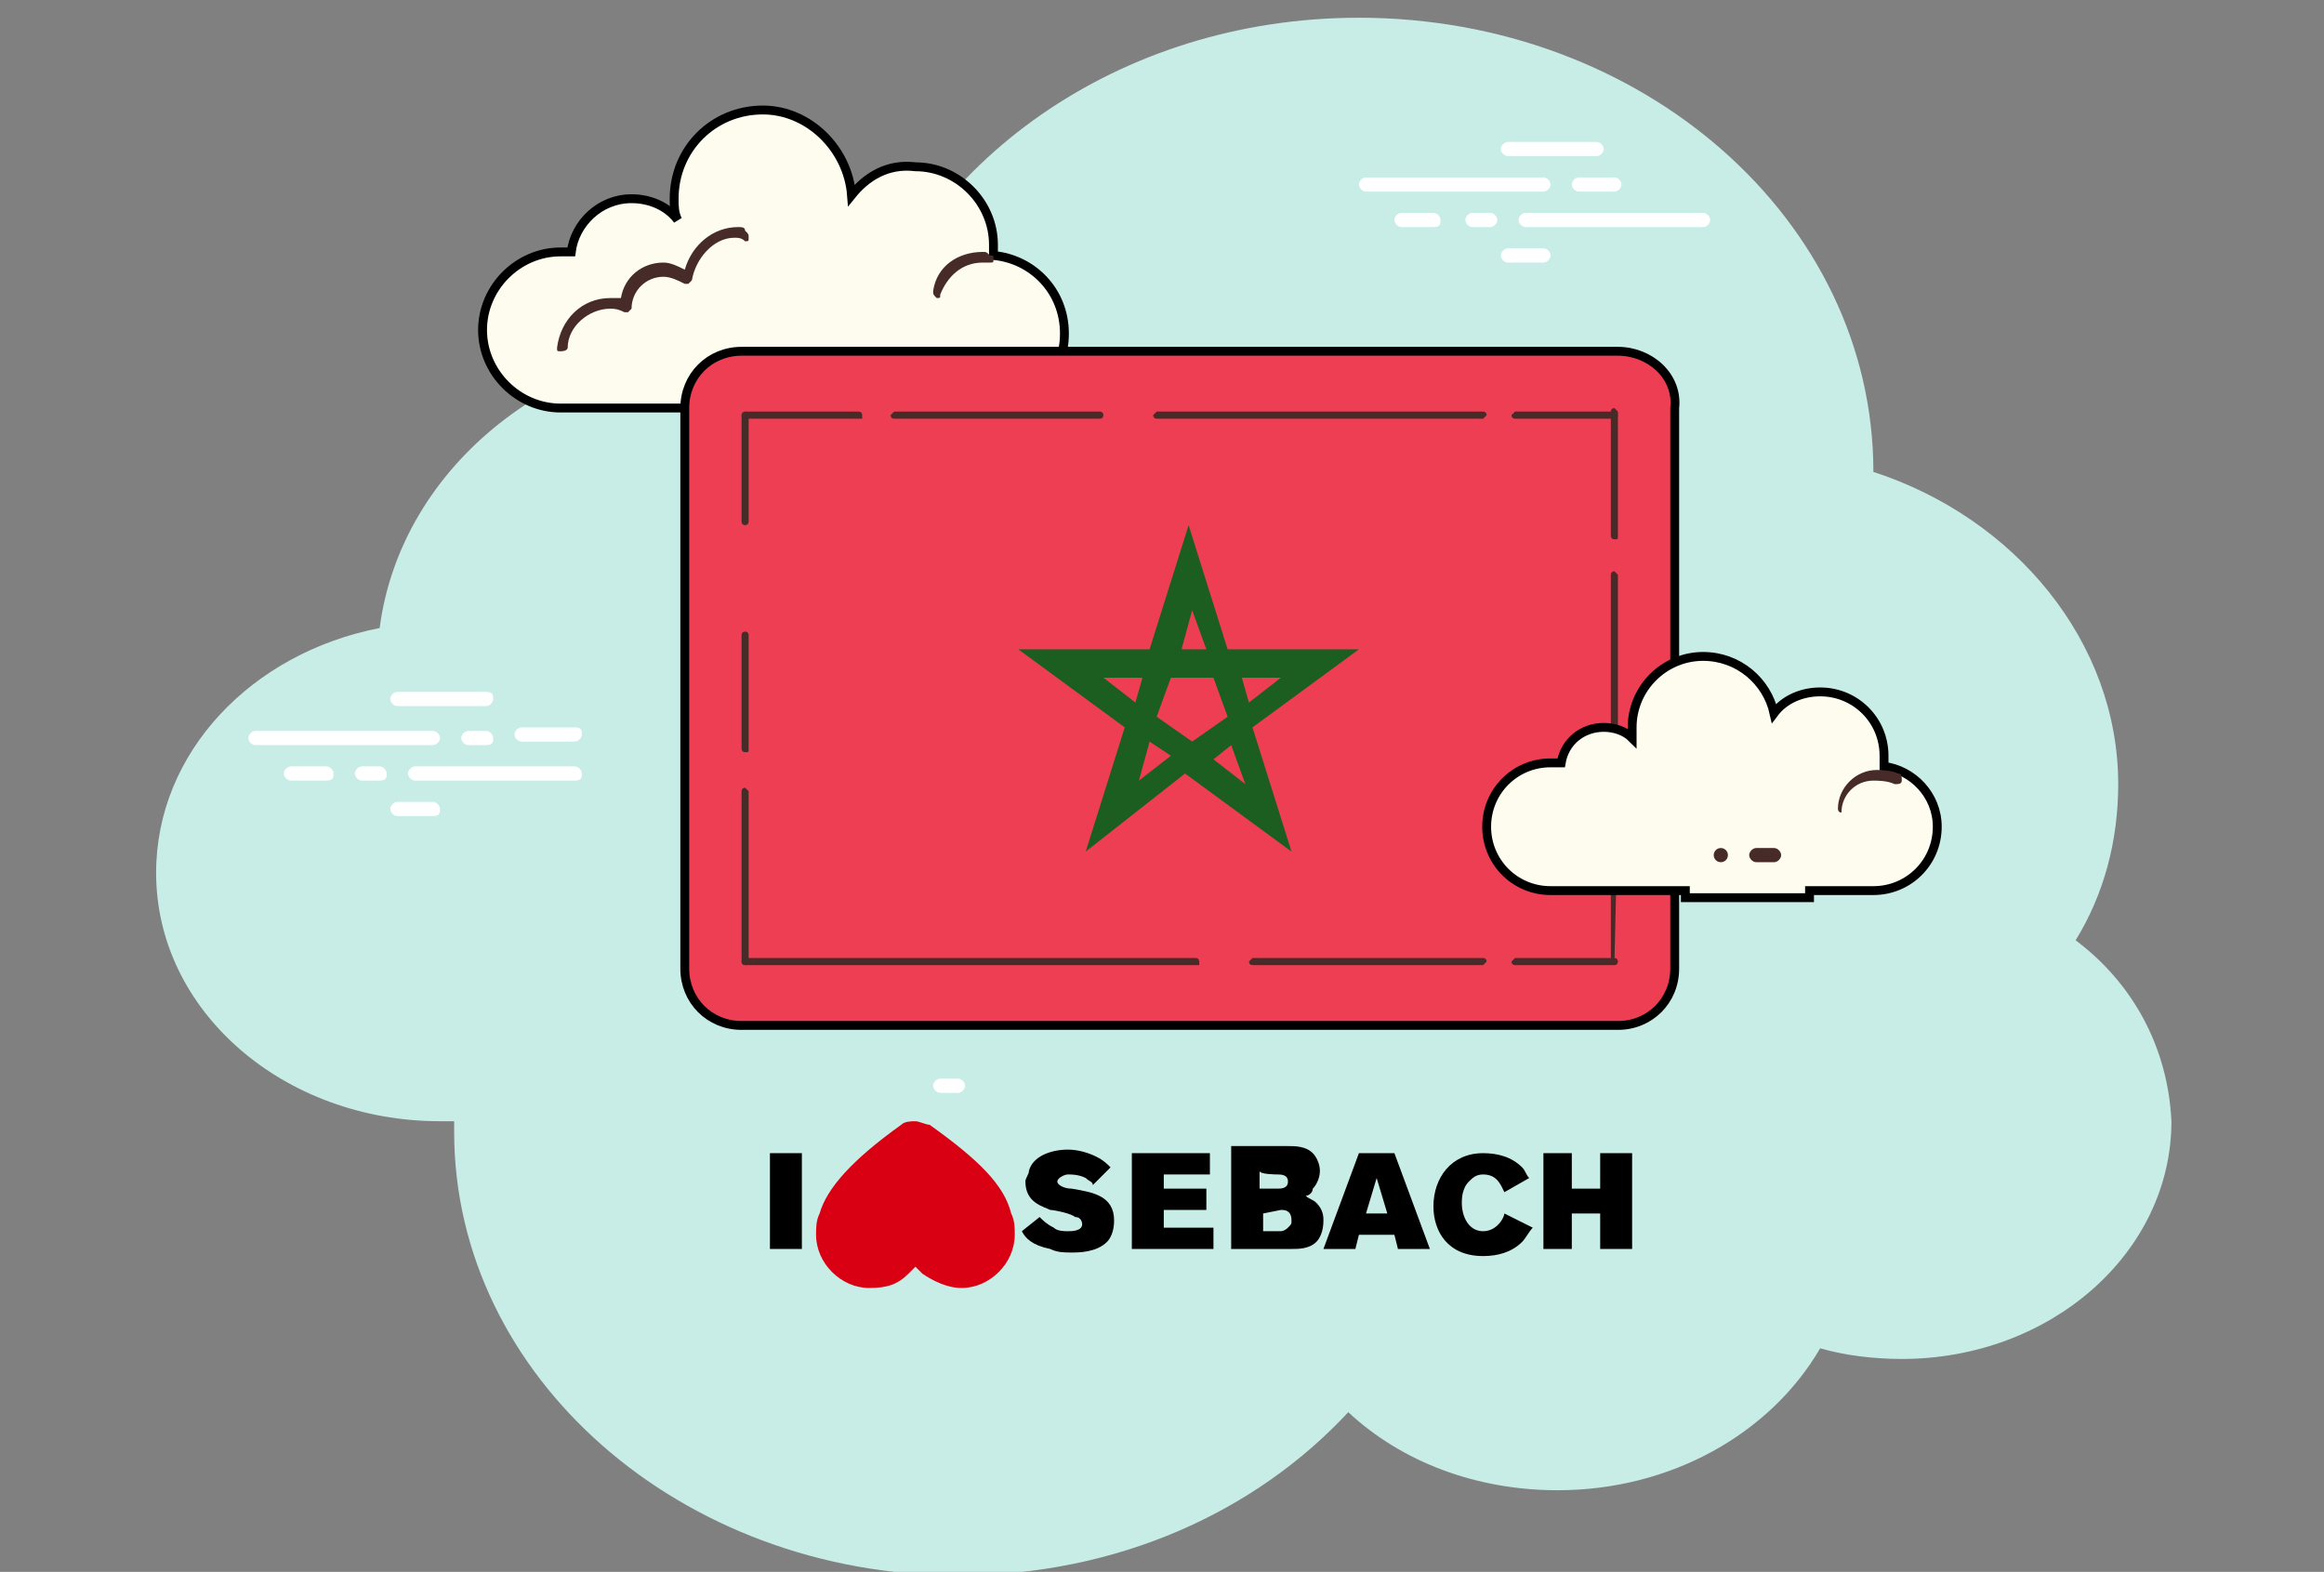 <?xml version="1.0" encoding="utf-8"?>
<!-- Generator: Adobe Illustrator 25.2.1, SVG Export Plug-In . SVG Version: 6.00 Build 0)  -->
<svg version="1.1" id="Layer_1" xmlns="http://www.w3.org/2000/svg" xmlns:xlink="http://www.w3.org/1999/xlink" x="0px" y="0px"
	 viewBox="0 0 65.5 44.3" style="enable-background:new 0 0 65.5 44.3;" xml:space="preserve">
<rect x="0" y="0" width="65.5" height="44.3" fill="#808080" stroke="none"/>
<style type="text/css">
	.st0{fill:#C7EDE6;}
	.st1{fill:#FDFCEF;stroke:#000000;stroke-width:0.25;stroke-miterlimit:10;}
	.st2{fill:#472B29;}
	.st3{fill:#EE3E54;}
	.st4{fill:#FFFFFF;}
	.st5{fill:none;stroke:#000000;stroke-width:0.25;stroke-miterlimit:10;}
	.st6{fill:none;}
	.st7{fill:#D80012;}
	.st8{fill:#1B5E20;}
</style>
<path class="st0" d="M58.5,26.5c0.8-1.3,1.2-2.8,1.2-4.4c0-4-2.9-7.5-6.9-8.8l0,0c0-7.1-6.5-12.8-14.5-12.8
	c-6.8,0-12.4,4.1-14.1,9.6c-1-0.3-2.1-0.5-3.2-0.5c-5.3,0-9.7,3.5-10.3,8.1c-3.6,0.7-6.3,3.5-6.3,6.9c0,3.9,3.6,7,8,7
	c0.1,0,0.2,0,0.4,0c0,0.1,0,0.2,0,0.3c0,6.9,6.4,12.5,14.2,12.5c4.5,0,8.4-1.8,11-4.6c1.5,1.4,3.6,2.2,5.9,2.2c3.2,0,6-1.6,7.4-4
	c0.7,0.2,1.5,0.3,2.3,0.3c4.2,0,7.6-3,7.6-6.7C61.1,29.5,60.1,27.7,58.5,26.5z"/>
<path class="st1" d="M24.7,11.6c0,0,1.8,0,3.1,0s2.2-1,2.2-2.2s-0.9-2.1-2-2.2c0-0.1,0-0.2,0-0.3c0-1.2-1-2.2-2.2-2.2
	C25,4.6,24.4,5,24,5.5c-0.1-1.3-1.2-2.4-2.5-2.4c-1.4,0-2.5,1.1-2.5,2.5c0,0.2,0,0.4,0.1,0.6c-0.3-0.4-0.8-0.6-1.3-0.6
	c-0.9,0-1.6,0.7-1.7,1.5c-0.1,0-0.2,0-0.3,0c-1.2,0-2.2,1-2.2,2.2s1,2.2,2.2,2.2s4.8,0,4.8,0h2.7v0.2h1.5v-0.1H24.7z"/>
<path class="st2" d="M20.8,6.4c-0.7,0-1.3,0.5-1.5,1.2c-0.2-0.1-0.4-0.2-0.6-0.2c-0.6,0-1.1,0.4-1.2,1c-0.1,0-0.2,0-0.3,0
	c-0.8,0-1.4,0.6-1.5,1.4c0,0.1,0,0.1,0.1,0.1l0,0C16,9.9,16,9.8,16,9.8c0-0.6,0.6-1.1,1.2-1.1c0.1,0,0.2,0,0.4,0.1l0,0h0.1l0.1-0.1
	c0-0.5,0.4-0.9,0.9-0.9c0.2,0,0.4,0.1,0.6,0.2h0.1l0,0l0.1-0.1c0.1-0.6,0.6-1.2,1.2-1.2c0.1,0,0.2,0,0.3,0.1l0,0
	c0.1,0,0.1,0,0.1-0.1s0-0.1-0.1-0.2C21,6.4,20.9,6.4,20.8,6.4L20.8,6.4z"/>
<path class="st2" d="M27.7,7.1c-0.7,0-1.3,0.4-1.4,1.1c0,0.1,0,0.1,0.1,0.2l0,0c0.1,0,0.1,0,0.1-0.1c0.2-0.5,0.6-0.9,1.2-0.9
	c0.1,0,0.1,0,0.2,0l0,0c0.1,0,0.1,0,0.1-0.1s0-0.1-0.1-0.1C27.8,7.1,27.8,7.1,27.7,7.1L27.7,7.1z"/>
<path class="st3" d="M29.3,9.9h-8.4c-0.9,0-1.6,0.7-1.6,1.6v15.8c0,0.9,0.7,1.6,1.6,1.6h8.4V9.9z"/>
<path class="st3" d="M45.6,9.9h-8.4v19h8.4c0.9,0,1.6-0.7,1.6-1.6V11.5C47.3,10.6,46.5,9.9,45.6,9.9z"/>
<path class="st4" d="M12.2,21h-5C7.1,21,7,20.9,7,20.8s0.1-0.2,0.2-0.2h5c0.1,0,0.2,0.1,0.2,0.2S12.3,21,12.2,21z"/>
<path class="st4" d="M13.7,21h-0.5c-0.1,0-0.2-0.1-0.2-0.2s0.1-0.2,0.2-0.2h0.5c0.1,0,0.2,0.1,0.2,0.2S13.9,21,13.7,21z"/>
<path class="st4" d="M16.2,22h-4.5c-0.1,0-0.2-0.1-0.2-0.2s0.1-0.2,0.2-0.2h4.5c0.1,0,0.2,0.1,0.2,0.2S16.4,22,16.2,22z"/>
<path class="st4" d="M10.7,22h-0.5c-0.1,0-0.2-0.1-0.2-0.2s0.1-0.2,0.2-0.2h0.5c0.1,0,0.2,0.1,0.2,0.2S10.9,22,10.7,22z"/>
<path class="st4" d="M9.2,22h-1C8.1,22,8,21.9,8,21.8s0.1-0.2,0.2-0.2h1c0.1,0,0.2,0.1,0.2,0.2S9.4,22,9.2,22z"/>
<path class="st4" d="M12.2,23h-1c-0.1,0-0.2-0.1-0.2-0.2s0.1-0.2,0.2-0.2h1c0.1,0,0.2,0.1,0.2,0.2S12.4,23,12.2,23z"/>
<path class="st4" d="M27,30.4c-0.1,0-0.4,0-0.5,0s-0.2,0.1-0.2,0.2s0.1,0.2,0.2,0.2s0.4,0,0.5,0s0.2-0.1,0.2-0.2S27.1,30.4,27,30.4z
	"/>
<path class="st4" d="M13.7,19.5c-0.1,0-2.4,0-2.5,0c-0.1,0-0.2,0.1-0.2,0.2s0.1,0.2,0.2,0.2c0.1,0,2.4,0,2.5,0
	c0.1,0,0.2-0.1,0.2-0.2S13.9,19.5,13.7,19.5z"/>
<path class="st4" d="M16.2,20.5c-0.1,0-1.4,0-1.5,0s-0.2,0.1-0.2,0.2s0.1,0.2,0.2,0.2c0.1,0,1.4,0,1.5,0s0.2-0.1,0.2-0.2
	S16.4,20.5,16.2,20.5z"/>
<path class="st4" d="M43.5,5.4h-5c-0.1,0-0.2-0.1-0.2-0.2S38.4,5,38.5,5h5c0.1,0,0.2,0.1,0.2,0.2S43.6,5.4,43.5,5.4z"/>
<path class="st4" d="M45.5,5.4h-1c-0.1,0-0.2-0.1-0.2-0.2S44.4,5,44.5,5h1c0.1,0,0.2,0.1,0.2,0.2S45.6,5.4,45.5,5.4z"/>
<path class="st4" d="M48,6.4h-5c-0.1,0-0.2-0.1-0.2-0.2S42.9,6,43,6h5c0.1,0,0.2,0.1,0.2,0.2S48.1,6.4,48,6.4z"/>
<path class="st4" d="M42,6.4h-0.5c-0.1,0-0.2-0.1-0.2-0.2S41.4,6,41.5,6H42c0.1,0,0.2,0.1,0.2,0.2S42.1,6.4,42,6.4z"/>
<path class="st4" d="M40.4,6.4h-0.9c-0.1,0-0.2-0.1-0.2-0.2S39.4,6,39.5,6h0.9c0.1,0,0.2,0.1,0.2,0.2S40.6,6.4,40.4,6.4z"/>
<path class="st4" d="M45,4.4h-2.5c-0.1,0-0.2-0.1-0.2-0.2S42.4,4,42.5,4H45c0.1,0,0.2,0.1,0.2,0.2S45.1,4.4,45,4.4z"/>
<path class="st4" d="M43.5,7.4h-1c-0.1,0-0.2-0.1-0.2-0.2S42.4,7,42.5,7h1c0.1,0,0.2,0.1,0.2,0.2S43.6,7.4,43.5,7.4z"/>
<path class="st2" d="M45.5,11.8h-2.8c-0.1,0-0.1-0.1-0.1-0.1l0.1-0.1h2.8c0.1,0,0.1,0.1,0.1,0.1S45.6,11.8,45.5,11.8z"/>
<path class="st2" d="M45.5,27.2h-2.8c-0.1,0-0.1-0.1-0.1-0.1l0.1-0.1h2.8c0.1,0,0.1,0.1,0.1,0.1S45.6,27.2,45.5,27.2z"/>
<rect x="28.8" y="9.9" class="st3" width="9" height="19"/>
<path class="st2" d="M33.8,27.2H21c-0.1,0-0.1-0.1-0.1-0.1s0-0.1,0.1-0.1h12.7c0.1,0,0.1,0.1,0.1,0.1V27.2z"/>
<g>
	<path class="st2" d="M31,11.8h-5.8c-0.1,0-0.1-0.1-0.1-0.1l0.1-0.1H31c0.1,0,0.1,0.1,0.1,0.1S31.1,11.8,31,11.8z"/>
</g>
<g>
	<path class="st2" d="M24.3,11.8H21c-0.1,0-0.1-0.1-0.1-0.1l0.1-0.1h3.2c0.1,0,0.1,0.1,0.1,0.1L24.3,11.8z"/>
</g>
<g>
	<path class="st2" d="M21,27.2c-0.1,0-0.1-0.1-0.1-0.1v-4.8c0-0.1,0.1-0.1,0.1-0.1l0.1,0.1v4.8C21.1,27.2,21.1,27.2,21,27.2z"/>
</g>
<g>
	<path class="st2" d="M45.5,27.2c-0.1,0-0.1-0.1-0.1-0.1v-4.2c0-0.1,0.1-0.1,0.1-0.1l0.1,0.1L45.5,27.2
		C45.6,27.2,45.6,27.2,45.5,27.2z"/>
</g>
<g>
	<path class="st2" d="M45.5,15.2c-0.1,0-0.1-0.1-0.1-0.1v-3.5c0-0.1,0.1-0.1,0.1-0.1l0.1,0.1v3.5C45.6,15.2,45.6,15.2,45.5,15.2z"/>
</g>
<g>
	<path class="st2" d="M45.5,21.8c-0.1,0-0.1-0.1-0.1-0.1v-5.5c0-0.1,0.1-0.1,0.1-0.1l0.1,0.1v5.5C45.6,21.7,45.6,21.8,45.5,21.8z"/>
</g>
<g>
	<path class="st5" d="M45.6,9.9H20.9c-0.9,0-1.6,0.7-1.6,1.6v15.8c0,0.9,0.7,1.6,1.6,1.6h24.7c0.9,0,1.6-0.7,1.6-1.6V11.5
		C47.3,10.6,46.5,9.9,45.6,9.9L45.6,9.9z"/>
</g>
<g>
	<line class="st6" x1="21" y1="17.9" x2="21" y2="21.1"/>
	<path class="st2" d="M21,21.2L21,21.2c-0.1,0-0.1-0.1-0.1-0.1v-3.2c0-0.1,0.1-0.1,0.1-0.1l0,0c0.1,0,0.1,0.1,0.1,0.1v3.2
		C21.1,21.2,21.1,21.2,21,21.2z"/>
</g>
<g>
	<line class="st6" x1="21" y1="11.6" x2="21" y2="14.6"/>
	<path class="st2" d="M21,14.8L21,14.8c-0.1,0-0.1-0.1-0.1-0.1v-3c0-0.1,0.1-0.1,0.1-0.1l0,0c0.1,0,0.1,0.1,0.1,0.1v3
		C21.1,14.7,21.1,14.8,21,14.8z"/>
</g>
<g>
	<path class="st2" d="M41.8,11.8h-9.2c-0.1,0-0.1-0.1-0.1-0.1l0.1-0.1h9.2c0.1,0,0.1,0.1,0.1,0.1L41.8,11.8z"/>
</g>
<g>
	<path class="st2" d="M41.8,27.2h-6.5c-0.1,0-0.1-0.1-0.1-0.1l0.1-0.1h6.5c0.1,0,0.1,0.1,0.1,0.1L41.8,27.2z"/>
</g>
<g>
	<path class="st1" d="M51,25.1c0,0,0.8,0,1.8,0s1.8-0.8,1.8-1.8c0-0.9-0.7-1.6-1.5-1.7c0-0.1,0-0.2,0-0.3c0-1-0.8-1.8-1.8-1.8
		c-0.5,0-1,0.2-1.3,0.6c-0.2-0.9-1-1.6-2-1.6c-1.1,0-2,0.9-2,2c0,0.1,0,0.2,0,0.3c-0.2-0.2-0.5-0.3-0.8-0.3c-0.6,0-1.1,0.4-1.2,1
		c-0.1,0-0.2,0-0.3,0c-1,0-1.8,0.8-1.8,1.8s0.8,1.8,1.8,1.8s3.8,0,3.8,0v0.2H51V25.1z"/>
	<path class="st2" d="M51.9,22.9c-0.1,0-0.1-0.1-0.1-0.1c0-0.6,0.5-1.1,1.1-1.1c0,0,0.4,0,0.6,0.1c0.1,0,0.1,0.1,0.1,0.2
		s-0.1,0.1-0.2,0.1C53.2,22,52.9,22,52.8,22C52.3,22,51.9,22.4,51.9,22.9C52,22.8,51.9,22.9,51.9,22.9z"/>
	<circle class="st2" cx="48.5" cy="24.1" r="0.2"/>
	<path class="st2" d="M50,23.9c-0.1,0-0.4,0-0.5,0s-0.2,0.1-0.2,0.2s0.1,0.2,0.2,0.2c0.1,0,0.4,0,0.5,0s0.2-0.1,0.2-0.2
		S50.1,23.9,50,23.9z"/>
</g>
<g>
	<path d="M28.8,34.7c0.1,0.2,0.3,0.4,0.8,0.5c0.2,0.1,0.4,0.1,0.6,0.1s0.7,0,1-0.3c0.1-0.1,0.2-0.3,0.2-0.6c0-0.7-0.6-0.8-1.2-0.9
		c-0.2,0-0.4-0.1-0.4-0.2c0-0.1,0.2-0.2,0.3-0.2c0.1,0,0.3,0,0.5,0.1c0.1,0.1,0.2,0.1,0.2,0.2l0.5-0.5c-0.1-0.1-0.2-0.2-0.4-0.3
		c-0.2-0.1-0.5-0.2-0.8-0.2c-0.5,0-1,0.2-1.1,0.6c0,0.1-0.1,0.2-0.1,0.3c0,0.6,0.5,0.7,0.7,0.8c0.1,0,0.6,0.1,0.7,0.2
		c0.2,0,0.2,0.2,0.2,0.2c0,0.2-0.3,0.2-0.4,0.2s-0.3,0-0.4-0.1c-0.2-0.1-0.3-0.2-0.4-0.3L28.8,34.7z"/>
	<polygon points="31.9,35.2 34.2,35.2 34.2,34.6 32.8,34.6 32.8,34.1 34,34.1 34,33.5 32.8,33.5 32.8,33.1 34.1,33.1 34.1,32.5 
		31.9,32.5 	"/>
	<path d="M36.1,34.1c0.1,0,0.3,0,0.3,0.3c0,0.1,0,0.1-0.1,0.2c-0.1,0.1-0.2,0.1-0.2,0.1h-0.5v-0.5L36.1,34.1L36.1,34.1z M36,33.1
		c0.1,0,0.3,0,0.3,0.2s-0.2,0.2-0.3,0.2h-0.5V33C35.5,33.1,36,33.1,36,33.1z M34.7,35.2h1.7c0.2,0,0.5,0,0.7-0.2
		c0.1-0.1,0.2-0.3,0.2-0.6c0-0.1,0-0.3-0.2-0.5c-0.1-0.1-0.2-0.1-0.3-0.2c0.1,0,0.2-0.1,0.2-0.2c0.1-0.1,0.2-0.3,0.2-0.5
		s-0.1-0.4-0.2-0.5c-0.2-0.2-0.5-0.2-0.7-0.2h-1.6L34.7,35.2L34.7,35.2z"/>
	<path d="M39.1,34.2h-0.6l0.3-1L39.1,34.2z M37.3,35.2h0.9l0.1-0.4h1l0.1,0.4h0.9l-1-2.7h-1L37.3,35.2z"/>
	<path d="M42.4,34.2c0,0.1-0.2,0.5-0.6,0.5c-0.4,0-0.6-0.4-0.6-0.8c0-0.1,0-0.4,0.2-0.6c0.1-0.1,0.2-0.2,0.4-0.2
		c0.4,0,0.5,0.3,0.6,0.5l0.7-0.4C43,33.1,43,33,42.9,32.9c-0.3-0.3-0.7-0.4-1.1-0.4c-0.9,0-1.4,0.7-1.4,1.5c0,0.7,0.4,1.4,1.4,1.4
		c0.4,0,0.8-0.1,1.1-0.4c0.1-0.1,0.2-0.3,0.3-0.4L42.4,34.2z"/>
	<polygon points="43.5,35.2 44.3,35.2 44.3,34.2 45.1,34.2 45.1,35.2 46,35.2 46,32.5 45.1,32.5 45.1,33.5 44.3,33.5 44.3,32.5 
		43.5,32.5 	"/>
	<polygon points="21.7,35.2 22.6,35.2 22.6,32.5 21.7,32.5 	"/>
	<path class="st7" d="M25.8,35.7c-0.1,0.1-0.1,0.1-0.2,0.2c-0.3,0.3-0.6,0.4-1.1,0.4c-0.8,0-1.5-0.7-1.5-1.5c0-0.2,0-0.4,0.1-0.6
		c0.2-0.7,0.9-1.5,2.3-2.5c0.1-0.1,0.3-0.1,0.4-0.1l0,0l0,0c0.1,0,0.3,0.1,0.4,0.1c1.4,1,2.1,1.7,2.3,2.5c0.1,0.2,0.1,0.4,0.1,0.6
		c0,0.8-0.7,1.5-1.5,1.5c-0.4,0-0.8-0.2-1.1-0.4C25.9,35.8,25.9,35.8,25.8,35.7"/>
</g>
<path class="st8" d="M30.6,24l1.1-3.5l-3-2.2h3.7l1.1-3.5l1.1,3.5h3.7l-3,2.2l1.1,3.5l-3-2.2L30.6,24z M34.2,21.4l0.9,0.7l-0.4-1.1
	L34.2,21.4z M32.4,20.9L32.1,22l0.9-0.7L32.4,20.9z M32.6,20.2l1,0.7l1-0.7l-0.4-1.1H33L32.6,20.2z M31.1,19.1l0.9,0.7l0.2-0.7H31.1
	z M35,19.1l0.2,0.7l0.9-0.7H35z M33.3,18.3H34l-0.4-1.1L33.3,18.3z"/>
</svg>
